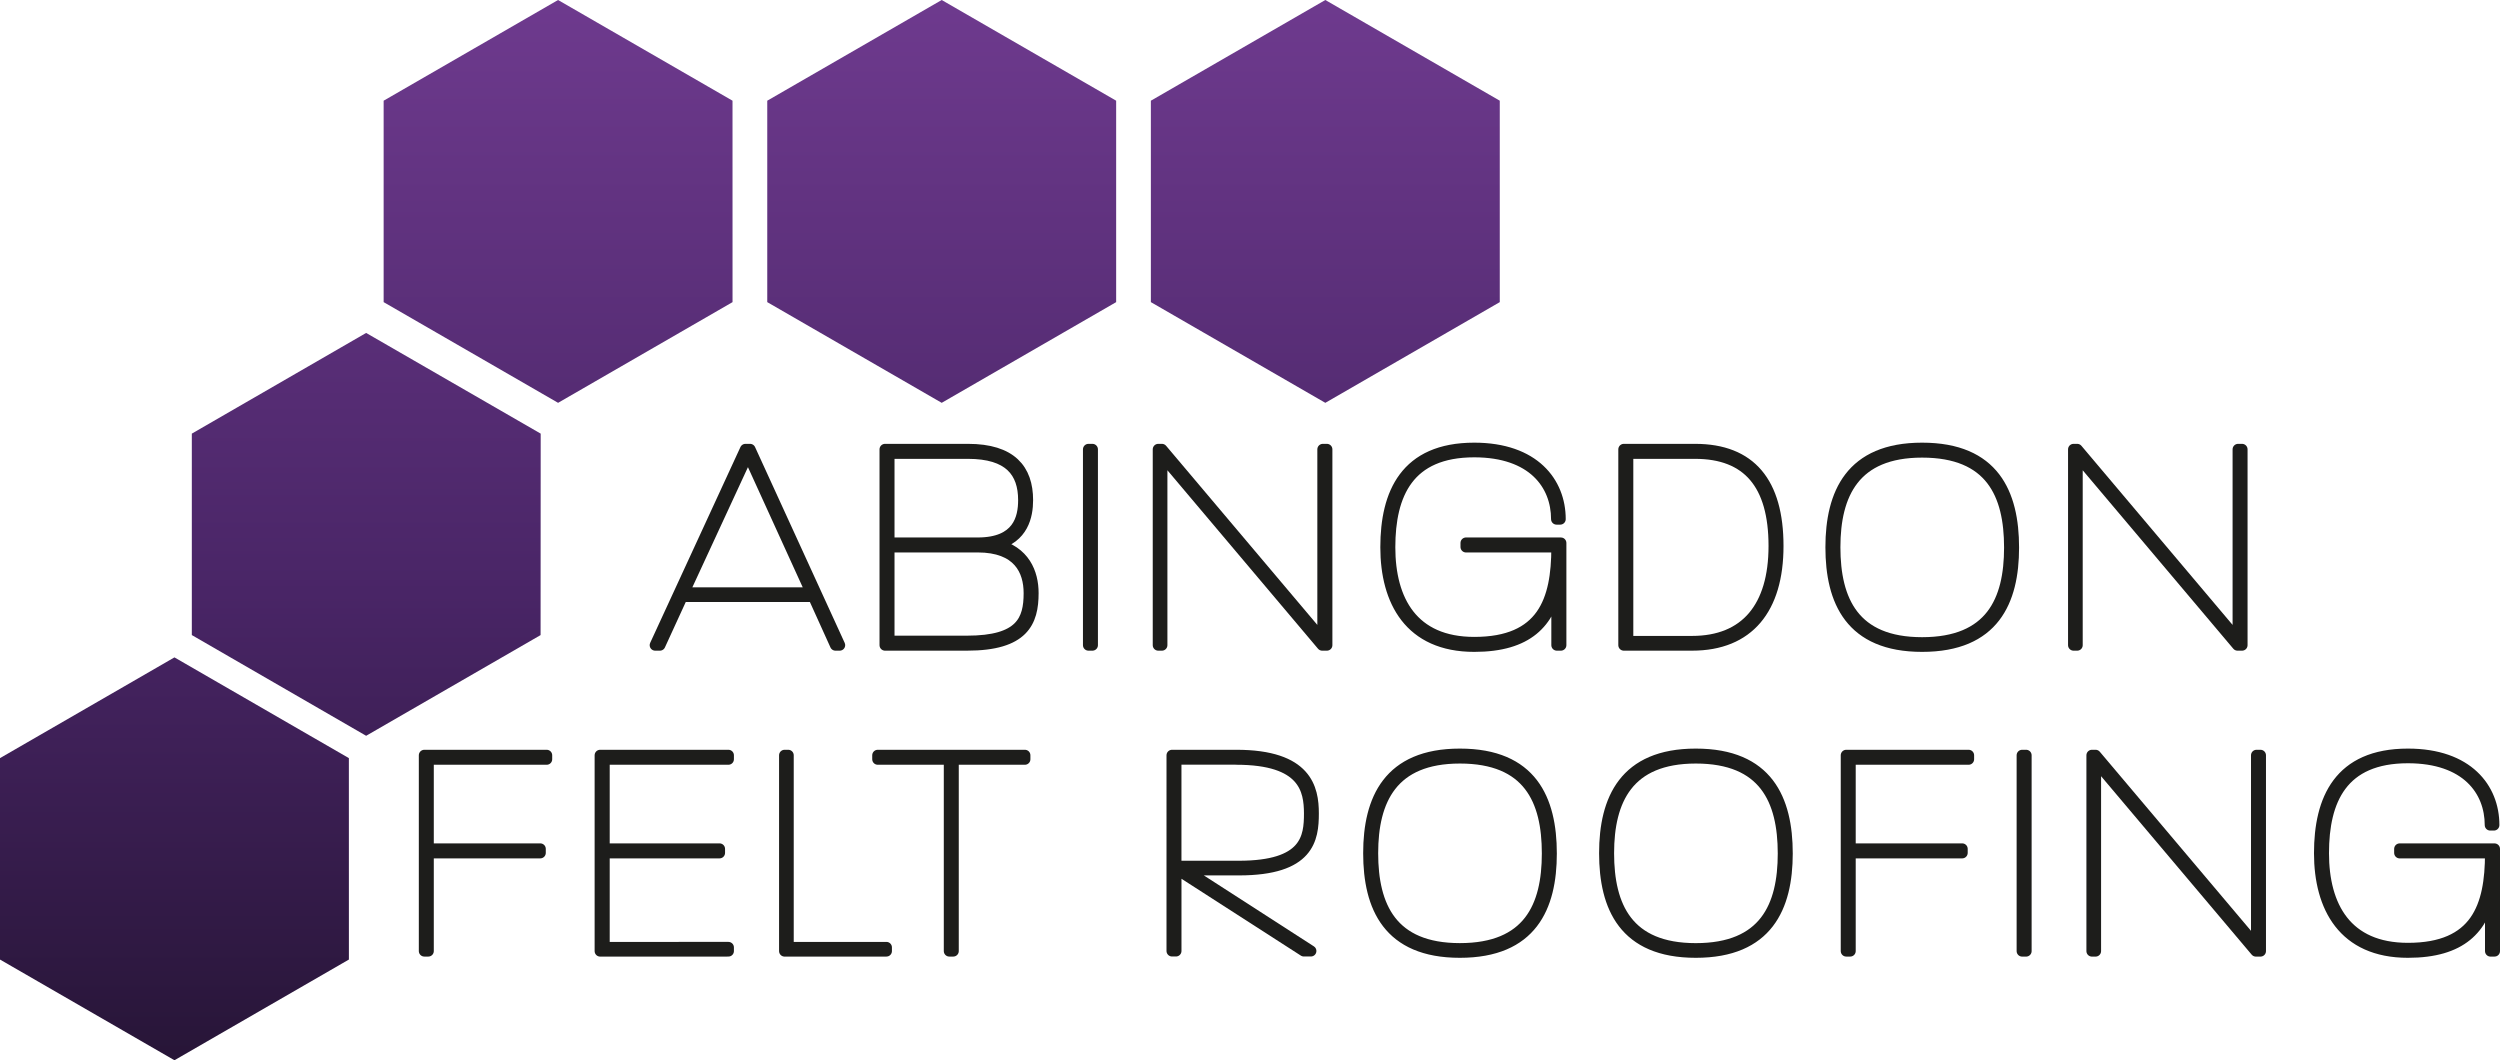 <svg id="Layer_1" data-name="Layer 1" xmlns="http://www.w3.org/2000/svg" xmlns:xlink="http://www.w3.org/1999/xlink" viewBox="0 0 908.14 385.14"><defs><style>.cls-1{fill:#1d1d1b;stroke:#1d1d1b;stroke-linecap:round;stroke-linejoin:round;stroke-width:4px;}.cls-2{fill:url(#linear-gradient);}</style><linearGradient id="linear-gradient" x1="272.4" x2="272.4" y2="385.14" gradientUnits="userSpaceOnUse"><stop offset="0" stop-color="#6e3a8e"/><stop offset="0.56" stop-color="#492566"/><stop offset="1" stop-color="#271537"/></linearGradient></defs><title>logo1</title><path class="cls-1" d="M303.49,234.36l-8-17.67H247.82l-8.11,17.67H238l32.79-71.13h1.67l32.56,71.13ZM271.71,164.9l-23.34,50.46h46.34Z"/><path class="cls-1" d="M351.28,234.36H321.49V163.23h30.12c15.78,0,21.67,7.34,21.67,18.45,0,5.78-1.67,13.67-11.45,16.11,10.34,2.45,13.45,10.34,13.45,17.67C375.28,225.91,371.84,234.36,351.28,234.36Zm.33-69.68H322.94v32.56h32.23c14.67,0,16.67-9,16.67-15.56C371.84,171.45,366.61,164.68,351.61,164.68Zm3.56,34H322.94v34.23h28.34c19.67,0,22.56-7.67,22.56-17.45C373.84,207.24,369.95,198.68,355.17,198.68Z"/><path class="cls-1" d="M395.39,234.36V163.23h1.44v71.13Z"/><path class="cls-1" d="M480.3,234.36l-58.23-69v69h-1.33V163.23h1.33l58.46,69.24V163.23H482v71.13Z"/><path class="cls-1" d="M565.53,234.36V212.8c-2.67,13.23-10.45,22-30,22-23.45,0-32.12-16.45-32.12-36s7.11-36,32.12-36c21.78,0,31.23,12.45,31.23,25.78h-1.33c0-12.56-8.67-24.45-29.9-24.45-23.89,0-30.67,15.34-30.67,34.67s8.34,34.56,30.67,34.56c24.89,0,30-15.22,30-34.45v-.22h-33v-1.45H567v37.12Z"/><path class="cls-1" d="M614.65,234.36H589.86V163.23h25.89c20.23,0,30.12,12.11,30.12,35.12C645.88,221.13,635.21,234.36,614.65,234.36Zm1.11-69.68H591.31V233h23.34c19.45,0,29.78-12.45,29.78-34.67Q644.43,164.68,615.76,164.68Z"/><path class="cls-1" d="M698.21,234.8c-26,0-33.12-16.45-33.12-36s7.22-36,33.12-36c26.12,0,33.23,16.45,33.23,36.12C731.44,218.35,724.33,234.8,698.21,234.8Zm0-70.57c-24.56,0-31.67,15.23-31.67,34.56s6.89,34.67,31.67,34.67c25,0,31.78-15.34,31.78-34.56C730,179.46,723.11,164.23,698.21,164.23Z"/><path class="cls-1" d="M812.79,234.36l-58.23-69v69h-1.33V163.23h1.33L813,232.47V163.23h1.44v71.13Z"/><path class="cls-1" d="M155.58,275.8v32.56h40.68v1.45H155.58v35.67h-1.44V274.36h44.45v1.44Z"/><path class="cls-1" d="M218,345.49V274.36H264.6v1.44H219.48v32.56h41.9v1.45h-41.9v34.34H264.6v1.33Z"/><path class="cls-1" d="M285,345.49V274.36h1.33v69.79h35.67v1.33Z"/><path class="cls-1" d="M346.28,275.8v69.68h-1.44V275.8h-26v-1.44h53.46v1.44Z"/><path class="cls-1" d="M450,316H430.51l45.68,29.45h-2.56l-46.45-29.9v29.9h-1.44V274.36h23.34c25.67,0,28,12.11,28,21.12C477.07,304.7,475.63,316,450,316Zm-.89-40.23H427.17v38.9H450c24.67,0,25.67-10.56,25.67-19.23C475.63,287,473.85,275.8,449.07,275.8Z"/><path class="cls-1" d="M530.3,345.93c-26,0-33.12-16.45-33.12-36s7.22-36,33.12-36c26.12,0,33.23,16.45,33.23,36.12C563.53,329.48,556.42,345.93,530.3,345.93Zm0-70.57c-24.56,0-31.67,15.22-31.67,34.56s6.89,34.67,31.67,34.67c25,0,31.78-15.34,31.78-34.56C562.09,290.58,555.2,275.36,530.3,275.36Z"/><path class="cls-1" d="M616,345.93c-26,0-33.12-16.45-33.12-36s7.22-36,33.12-36c26.12,0,33.23,16.45,33.23,36.12C649.21,329.48,642.1,345.93,616,345.93Zm0-70.57c-24.56,0-31.67,15.22-31.67,34.56S591.2,344.6,616,344.6c25,0,31.78-15.34,31.78-34.56C647.77,290.58,640.88,275.36,616,275.36Z"/><path class="cls-1" d="M672.1,275.8v32.56h40.68v1.45H672.1v35.67h-1.44V274.36h44.45v1.44Z"/><path class="cls-1" d="M734.55,345.49V274.36H736v71.13Z"/><path class="cls-1" d="M819.46,345.49l-58.23-69v69h-1.33V274.36h1.33l58.46,69.24V274.36h1.44v71.13Z"/><path class="cls-1" d="M904.69,345.49V323.93c-2.67,13.23-10.45,22-30,22-23.45,0-32.12-16.45-32.12-36s7.11-36,32.12-36c21.78,0,31.23,12.45,31.23,25.78h-1.33c0-12.56-8.67-24.45-29.9-24.45-23.89,0-30.67,15.34-30.67,34.67s8.34,34.56,30.67,34.56c24.89,0,30-15.22,30-34.45v-.22h-33v-1.45h34.45v37.12Z"/><path class="cls-2" d="M544.8,109.75l-63.37,36.58-63.37-36.58V36.58L481.43,0,544.8,36.58ZM196.41,157.52,133,120.94,69.68,157.52v73.17L133,267.28l63.37-36.58ZM126.73,275.39,63.37,238.8,0,275.39v73.17l63.37,36.58,63.37-36.58ZM266.09,36.58,202.72,0,139.36,36.58v73.17l63.37,36.58,63.37-36.58Zm139.36,0L342.08,0,278.71,36.58v73.17l63.37,36.58,63.37-36.58Z"/></svg>
